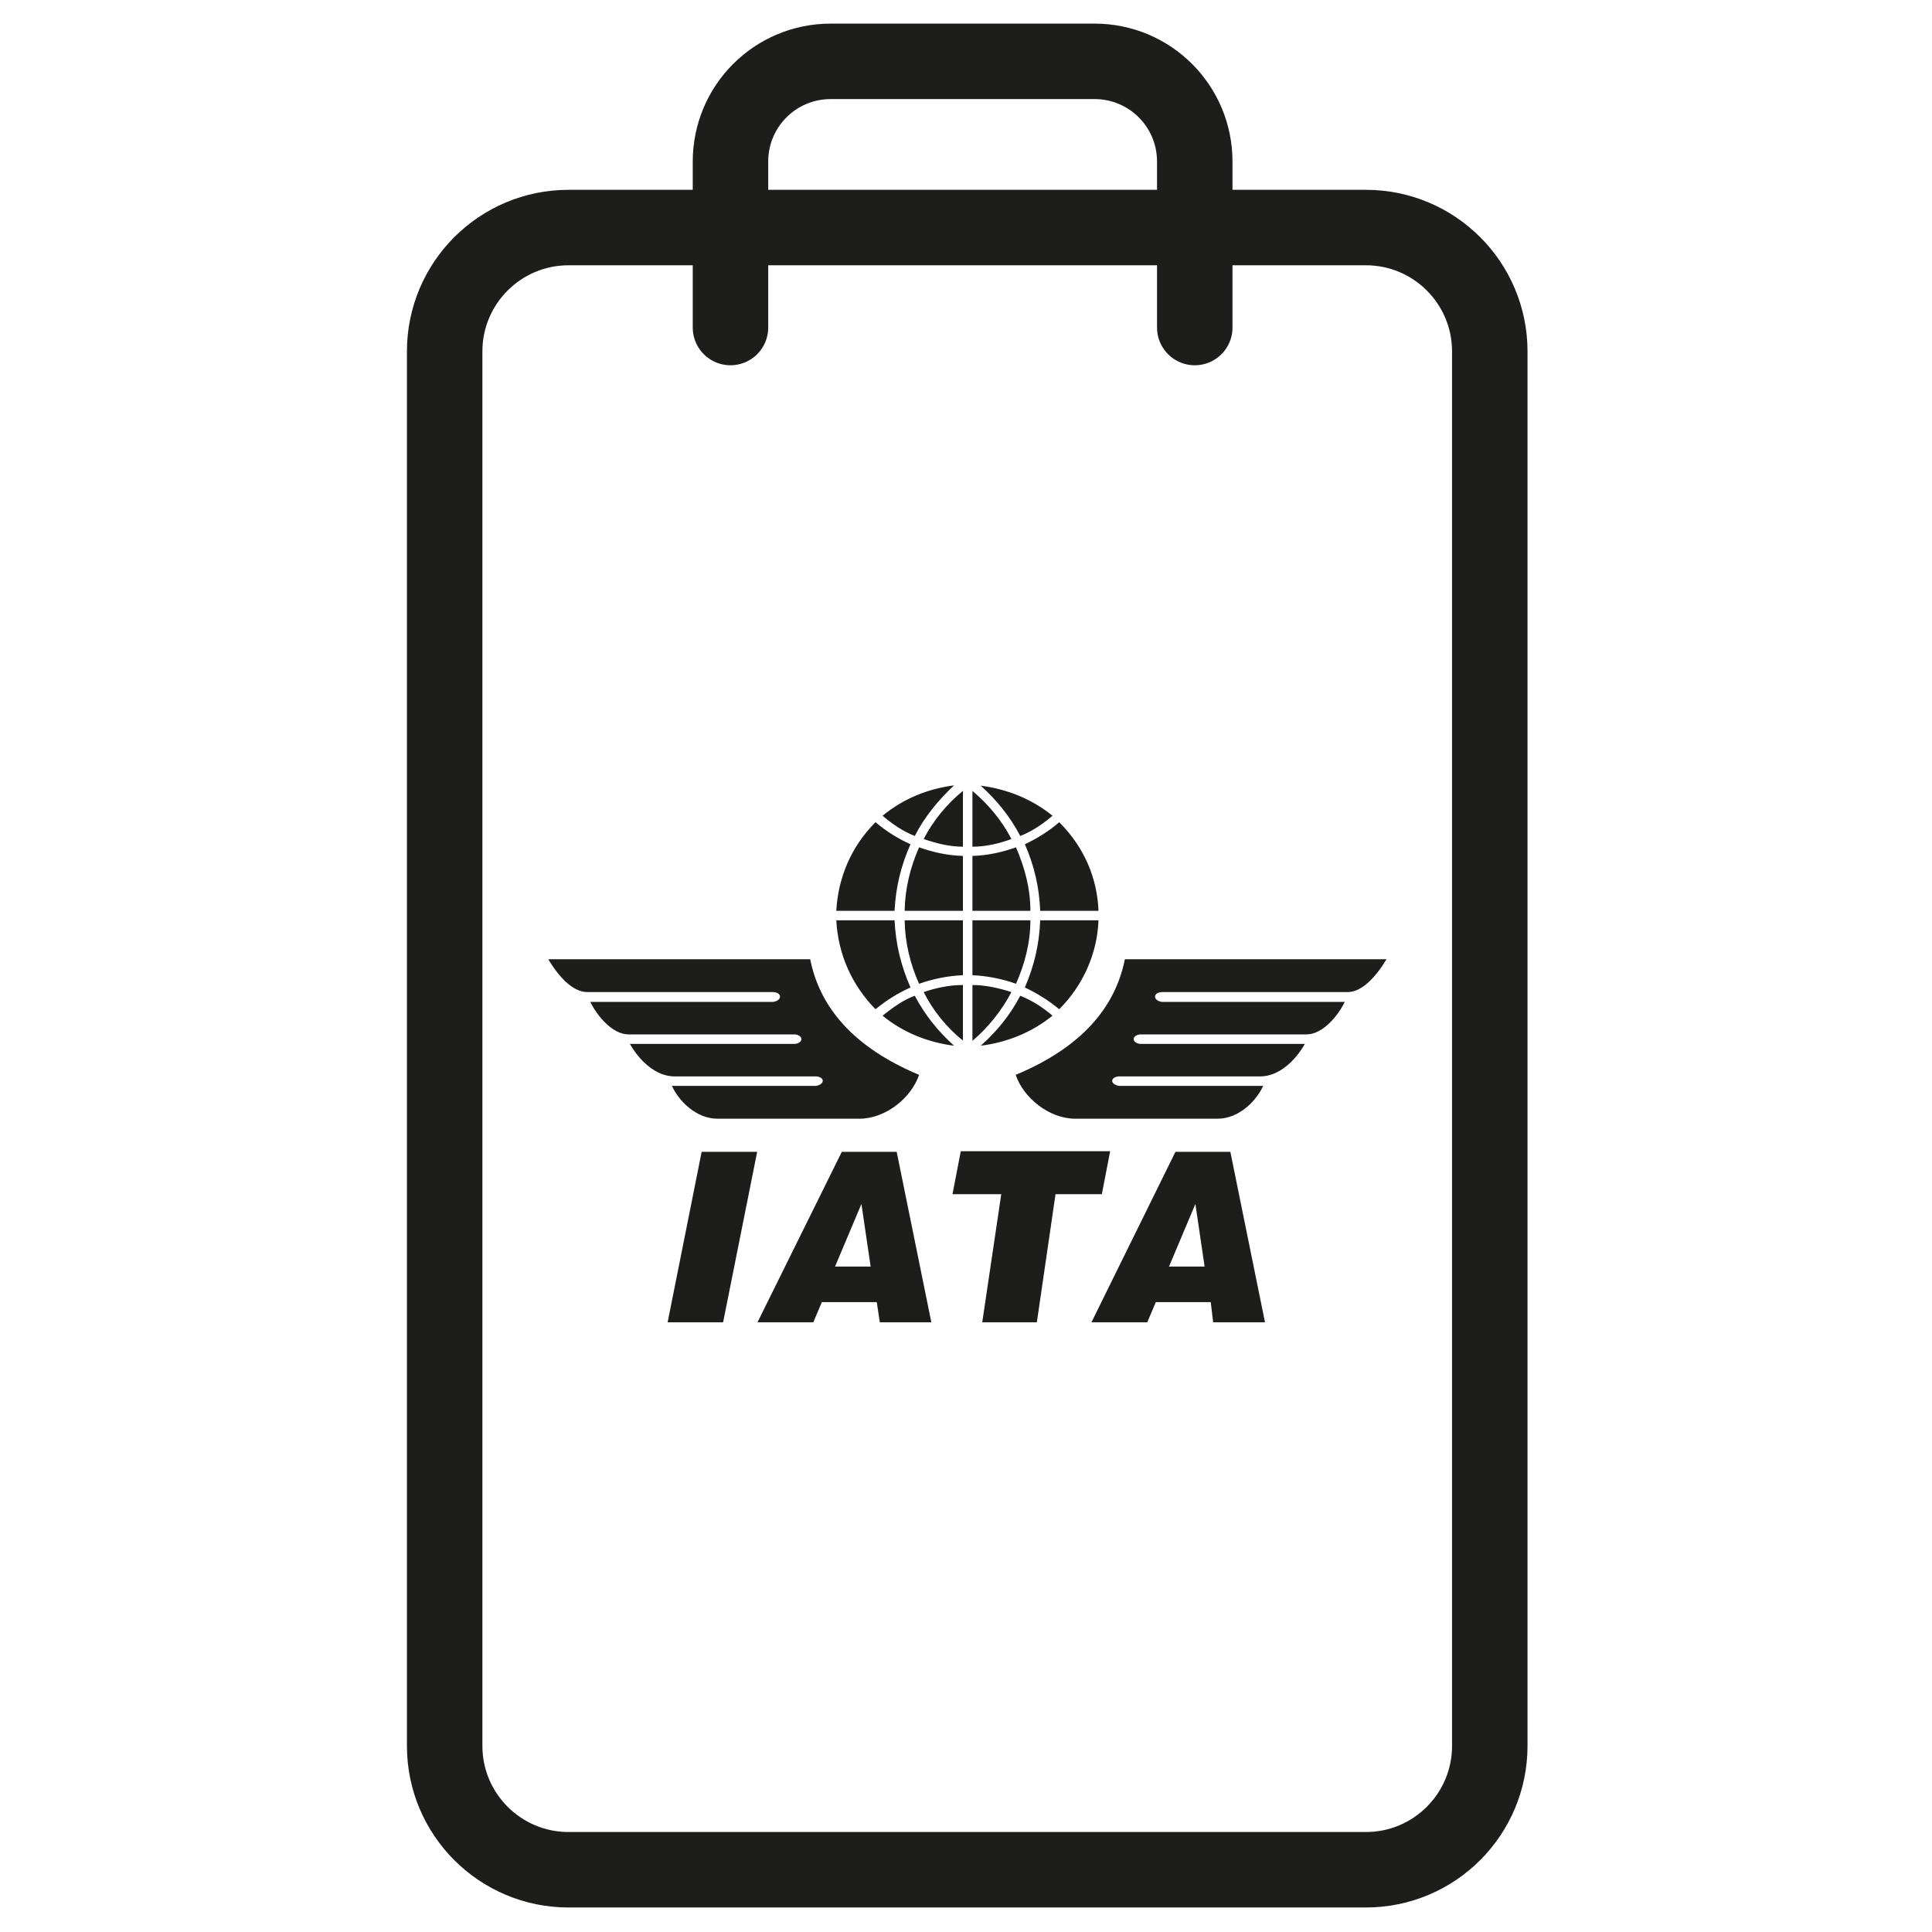 <svg width="64" height="64" viewBox="0 0 64 64" fill="none" xmlns="http://www.w3.org/2000/svg">
<path d="M18.834 61.938L45.247 61.938C47.514 61.938 49.351 60.1 49.351 57.834L49.351 11.642C49.351 9.375 47.514 7.538 45.247 7.538L18.834 7.538C16.568 7.538 14.73 9.375 14.73 11.642L14.73 57.834C14.73 60.1 16.568 61.938 18.834 61.938Z" stroke="#1D1D1B" stroke-width="2.5" stroke-linecap="round" stroke-linejoin="round"/>
<path d="M22.116 43.804L23.243 38.156H25.082L23.954 43.804H22.105H22.116ZM27.672 41.956H28.841L28.536 39.883L27.662 41.956H27.672ZM25.092 43.804L27.886 38.156H29.704L30.852 43.804H29.145L29.044 43.134H27.225L26.941 43.804H25.102H25.092ZM32.538 43.804L33.168 39.558H31.553L31.827 38.136H36.775L36.5 39.558H34.966L34.347 43.804H32.528H32.538ZM38.735 41.956H39.904L39.599 39.883L38.725 41.956H38.735ZM36.155 43.804L38.938 38.156H40.757L41.905 43.804H40.188L40.107 43.134H38.288L38.004 43.804H36.165H36.155ZM45.928 31.777H37.262C36.947 33.361 35.84 34.692 33.646 35.606C33.9 36.358 34.743 37.059 35.627 37.059H40.33C41.051 37.059 41.62 36.46 41.844 35.972H37.069C36.775 35.921 36.764 35.688 37.059 35.657H41.752C42.362 35.657 42.91 35.139 43.225 34.58H37.76C37.486 34.54 37.486 34.306 37.76 34.266H43.276C43.835 34.266 44.343 33.615 44.546 33.189H38.491C38.187 33.148 38.187 32.874 38.491 32.864H44.648C45.125 32.864 45.592 32.335 45.917 31.797L45.928 31.777ZM18.174 31.777H26.839C27.154 33.361 28.262 34.692 30.446 35.606C30.192 36.358 29.349 37.059 28.465 37.059H23.771C23.05 37.059 22.481 36.46 22.258 35.972H27.032C27.317 35.921 27.337 35.688 27.043 35.657H22.339C21.73 35.657 21.181 35.139 20.866 34.58H26.342C26.616 34.54 26.616 34.306 26.342 34.266H20.825C20.267 34.266 19.759 33.615 19.555 33.189H25.61C25.915 33.148 25.915 32.874 25.61 32.864H19.454C18.966 32.864 18.499 32.335 18.174 31.797V31.777ZM29.237 27.022C29.552 27.297 29.917 27.54 30.303 27.693C30.629 27.053 31.086 26.504 31.604 26.017C30.74 26.128 29.928 26.453 29.237 27.022ZM27.703 30.172H29.633C29.674 29.379 29.846 28.678 30.161 27.967C29.735 27.774 29.359 27.54 29.003 27.236C28.201 28.038 27.764 29.064 27.703 30.172ZM31.898 28.363V30.172H29.968C29.978 29.46 30.151 28.729 30.446 28.069C30.903 28.231 31.401 28.343 31.898 28.353V28.363ZM34.865 27.022C34.55 27.297 34.184 27.54 33.798 27.693C33.453 27.043 33.026 26.514 32.488 26.027C33.361 26.139 34.174 26.464 34.865 27.022ZM36.389 30.172H34.458C34.428 29.389 34.255 28.658 33.95 27.967C34.357 27.774 34.753 27.53 35.088 27.236C35.921 28.069 36.348 29.095 36.389 30.172ZM32.213 28.363V30.172H34.133C34.133 29.44 33.95 28.749 33.656 28.069C33.199 28.231 32.701 28.343 32.213 28.353V28.363ZM29.237 33.646C29.552 33.392 29.928 33.118 30.303 32.986C30.649 33.636 31.076 34.164 31.604 34.641C30.74 34.53 29.917 34.205 29.237 33.646ZM27.703 30.486H29.633C29.674 31.289 29.846 31.99 30.161 32.711C29.735 32.904 29.359 33.138 29.003 33.432C28.221 32.64 27.764 31.614 27.703 30.486ZM31.898 32.305V30.486H29.968C29.978 31.218 30.151 31.939 30.446 32.589C30.903 32.427 31.401 32.325 31.898 32.305ZM34.865 33.646C34.56 33.382 34.184 33.138 33.798 32.986C33.453 33.636 33.026 34.164 32.488 34.641C33.361 34.53 34.174 34.205 34.865 33.646ZM36.389 30.486H34.458C34.428 31.289 34.255 32 33.95 32.711C34.357 32.904 34.733 33.138 35.088 33.432C35.881 32.64 36.348 31.584 36.389 30.486ZM32.213 32.305V30.486H34.133C34.133 31.218 33.95 31.929 33.656 32.589C33.209 32.427 32.691 32.325 32.213 32.305ZM31.898 26.2C31.37 26.626 30.903 27.195 30.598 27.794C31.015 27.937 31.451 28.048 31.898 28.048V26.189V26.2ZM32.213 26.2C32.721 26.626 33.189 27.175 33.504 27.794C33.087 27.947 32.65 28.048 32.213 28.048V26.189V26.2ZM31.898 34.469C31.37 34.052 30.903 33.473 30.598 32.864C31.015 32.721 31.451 32.63 31.898 32.63V34.469ZM32.213 34.479C32.721 34.052 33.189 33.473 33.504 32.864C33.087 32.731 32.65 32.63 32.213 32.63V34.479Z" fill="#1D1D1B"/>
<path d="M24.198 10.85V5.354C24.198 3.515 25.681 2.032 27.52 2.032H36.256C38.095 2.032 39.578 3.515 39.578 5.354V10.85" stroke="#1D1D1B" stroke-width="2.5" stroke-linecap="round" stroke-linejoin="round"/>
</svg>